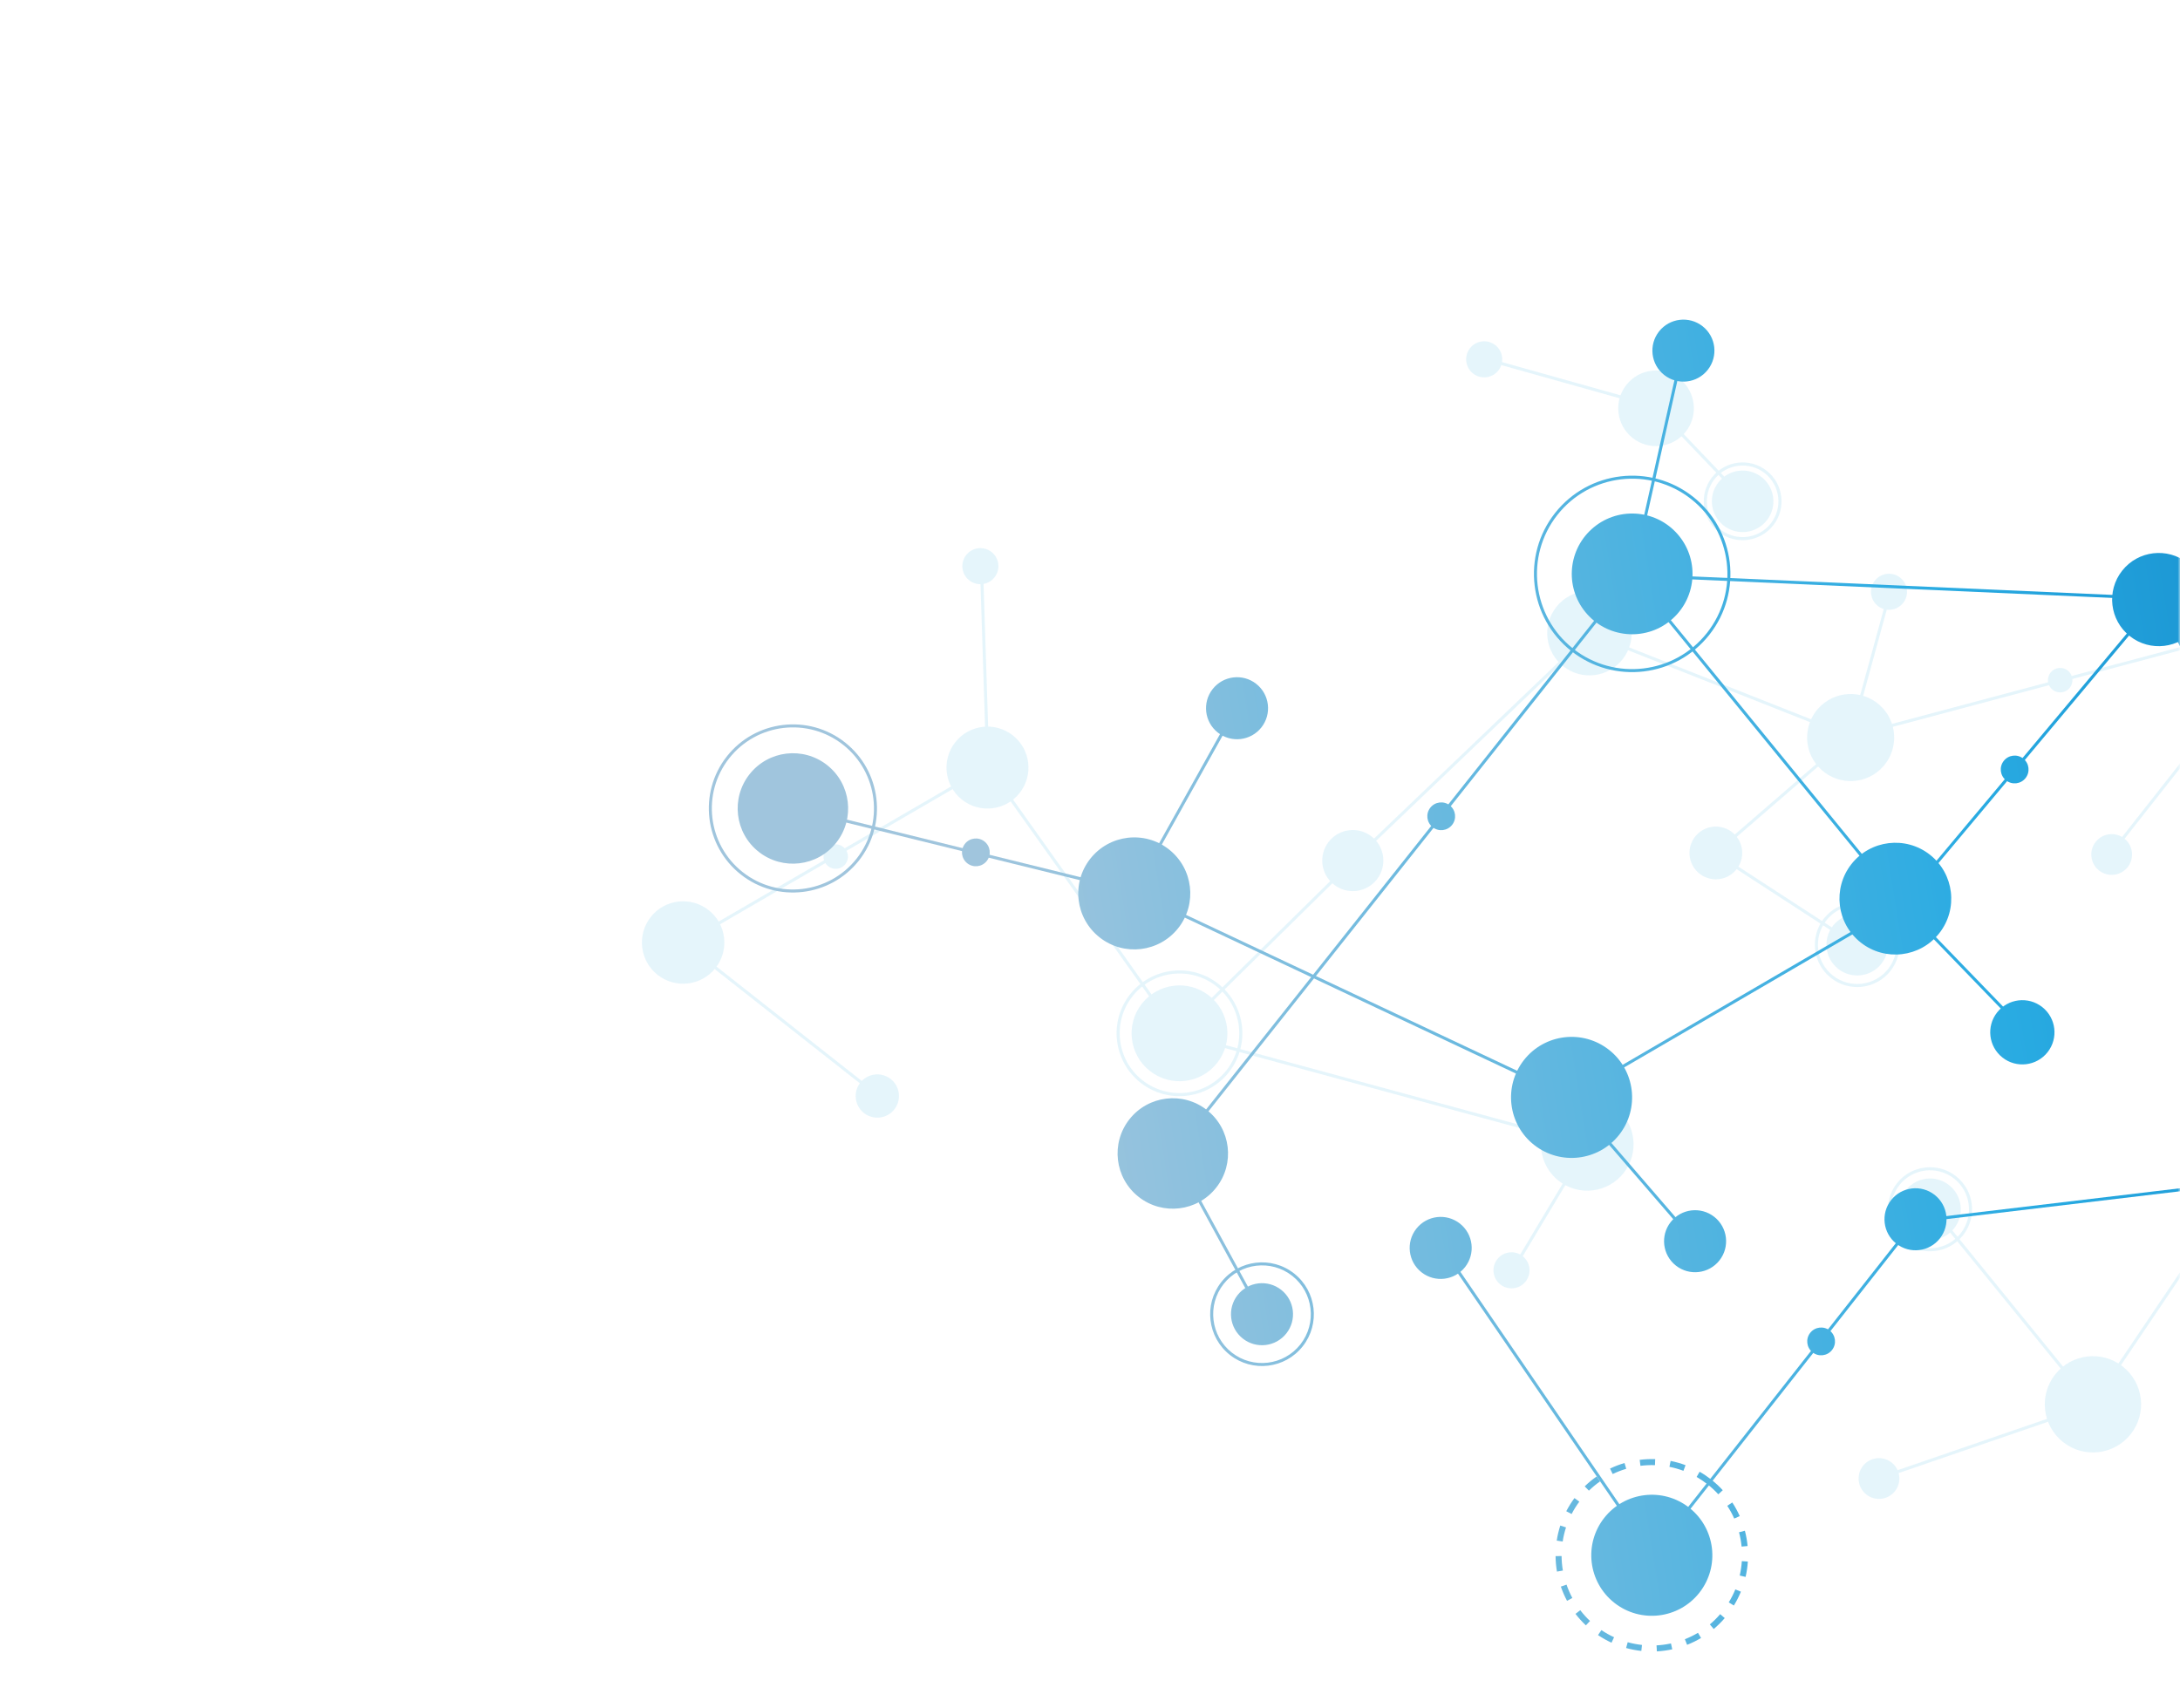 <svg width="471" height="369" viewBox="0 0 471 369" fill="none" xmlns="http://www.w3.org/2000/svg">
<mask id="mask0_285_4874" style="mask-type:alpha" maskUnits="userSpaceOnUse" x="0" y="0" width="471" height="369">
<rect width="471" height="369" fill="#D9D9D9"/>
</mask>
<g mask="url(#mask0_285_4874)">
<g opacity="0.3">
<path d="M447.195 148.61C448.1 147.461 447.902 145.796 446.752 144.892C445.603 143.987 443.938 144.185 443.034 145.334C442.129 146.483 442.327 148.148 443.476 149.053C444.625 149.958 446.29 149.76 447.195 148.61Z" fill="#A9DDF3"/>
<path d="M182.641 186.736C183.546 185.587 183.347 183.922 182.198 183.018C181.049 182.113 179.384 182.311 178.479 183.46C177.575 184.609 177.773 186.274 178.922 187.179C180.071 188.084 181.736 187.886 182.641 186.736Z" fill="#A9DDF3"/>
<path d="M350.795 253.474C354.214 249.132 353.465 242.84 349.122 239.421C344.78 236.002 338.488 236.751 335.069 241.094C331.651 245.436 332.4 251.728 336.742 255.147C341.085 258.565 347.376 257.817 350.795 253.474Z" fill="#A9DDF3"/>
<path d="M154.593 209.173C157.636 205.308 156.969 199.708 153.104 196.665C149.239 193.622 143.638 194.288 140.595 198.154C137.552 202.019 138.219 207.619 142.084 210.662C145.95 213.705 151.55 213.039 154.593 209.173Z" fill="#A9DDF3"/>
<path d="M458.963 181.186C460.875 182.691 461.205 185.459 459.7 187.371C458.194 189.283 455.426 189.613 453.514 188.108C451.602 186.602 451.272 183.834 452.777 181.922C454.283 180.01 457.051 179.68 458.963 181.186Z" fill="#A9DDF3"/>
<path d="M408.688 316.026C410.6 317.532 410.93 320.3 409.425 322.212C407.919 324.124 405.151 324.454 403.239 322.949C401.327 321.443 400.997 318.675 402.503 316.763C404.008 314.851 406.776 314.521 408.688 316.026Z" fill="#A9DDF3"/>
<path d="M406.488 208.249C408.759 205.364 408.262 201.183 405.376 198.911C402.491 196.64 398.31 197.137 396.038 200.023C393.766 202.908 394.264 207.089 397.15 209.361C400.035 211.633 404.216 211.135 406.488 208.249Z" fill="#A9DDF3"/>
<path d="M408.456 209.799C405.333 213.766 399.568 214.452 395.6 211.329C391.633 208.206 390.947 202.44 394.07 198.473C397.193 194.506 402.959 193.82 406.926 196.943C410.893 200.066 411.579 205.832 408.456 209.799ZM394.591 198.884C391.698 202.559 392.33 207.91 396.011 210.808C399.692 213.705 405.037 213.069 407.935 209.388C410.833 205.707 410.196 200.362 406.515 197.464C402.835 194.567 397.489 195.203 394.591 198.884Z" fill="#A9DDF3"/>
<path d="M422.212 265.42C424.484 262.534 423.986 258.353 421.101 256.081C418.215 253.81 414.034 254.307 411.763 257.193C409.491 260.079 409.989 264.259 412.874 266.531C415.76 268.803 419.941 268.305 422.212 265.42Z" fill="#A9DDF3"/>
<path d="M424.13 266.929C421.031 270.865 415.302 271.547 411.365 268.448C407.429 265.349 406.747 259.62 409.846 255.684C412.945 251.747 418.674 251.065 422.61 254.164C426.547 257.263 427.229 262.992 424.13 266.929ZM410.367 256.094C407.494 259.744 408.125 265.053 411.776 267.927C415.426 270.8 420.735 270.168 423.608 266.518C426.482 262.868 425.85 257.559 422.2 254.686C418.55 251.812 413.241 252.444 410.367 256.094Z" fill="#A9DDF3"/>
<path d="M381.73 112.442C384.002 109.557 383.505 105.376 380.619 103.104C377.733 100.832 373.552 101.33 371.281 104.216C369.009 107.101 369.507 111.282 372.392 113.554C375.278 115.825 379.459 115.328 381.73 112.442Z" fill="#A9DDF3"/>
<path d="M383.111 113.529C380.245 117.169 374.951 117.804 371.306 114.934C367.661 112.065 367.031 106.774 369.901 103.129C372.77 99.484 378.061 98.854 381.706 101.724C385.351 104.593 385.981 109.884 383.111 113.529ZM370.427 103.544C367.787 106.897 368.372 111.771 371.72 114.408C375.069 117.044 379.948 116.463 382.584 113.114C385.221 109.766 384.64 104.887 381.291 102.25C377.943 99.614 373.063 100.195 370.427 103.544Z" fill="#A9DDF3"/>
<path d="M406.768 153.003C403.25 149.178 397.298 148.93 393.474 152.447C389.65 155.965 389.401 161.917 392.919 165.741C396.436 169.566 402.388 169.814 406.213 166.296C410.037 162.779 410.286 156.827 406.768 153.003Z" fill="#A9DDF3"/>
<path d="M376.128 186.105C377.118 183.117 375.499 179.892 372.511 178.901C369.523 177.911 366.298 179.53 365.307 182.518C364.317 185.506 365.936 188.731 368.924 189.721C371.912 190.712 375.137 189.093 376.128 186.105Z" fill="#A9DDF3"/>
<path d="M460.365 309.889C463.919 305.374 463.141 298.833 458.626 295.279C454.111 291.725 447.57 292.503 444.016 297.018C440.461 301.533 441.24 308.074 445.755 311.628C450.27 315.182 456.811 314.404 460.365 309.889Z" fill="#A9DDF3"/>
<path d="M364.221 93.283C367.012 89.737 366.401 84.598 362.855 81.806C359.308 79.015 354.17 79.626 351.378 83.173C348.586 86.719 349.198 91.857 352.744 94.649C356.291 97.441 361.429 96.829 364.221 93.283Z" fill="#A9DDF3"/>
<path d="M350.573 142.459C353.689 138.501 353.006 132.765 349.048 129.649C345.089 126.532 339.354 127.215 336.237 131.174C333.121 135.132 333.804 140.868 337.762 143.984C341.721 147.1 347.456 146.418 350.573 142.459Z" fill="#A9DDF3"/>
<path d="M411.191 130.286C412.522 128.594 412.231 126.144 410.539 124.812C408.848 123.481 406.398 123.773 405.066 125.464C403.735 127.155 404.026 129.606 405.718 130.937C407.409 132.269 409.859 131.977 411.191 130.286Z" fill="#A9DDF3"/>
<path d="M323.731 80.056C325.062 78.365 324.771 75.914 323.079 74.583C321.388 73.251 318.938 73.543 317.606 75.234C316.275 76.925 316.566 79.376 318.258 80.707C319.949 82.039 322.399 81.747 323.731 80.056Z" fill="#A9DDF3"/>
<path d="M329.631 276.908C330.962 275.217 330.67 272.766 328.979 271.435C327.288 270.103 324.838 270.395 323.506 272.086C322.175 273.778 322.466 276.228 324.158 277.559C325.849 278.891 328.299 278.599 329.631 276.908Z" fill="#A9DDF3"/>
<path d="M214.877 124.751C216.209 123.06 215.917 120.609 214.226 119.278C212.534 117.947 210.084 118.238 208.753 119.93C207.421 121.621 207.713 124.071 209.404 125.403C211.095 126.734 213.546 126.442 214.877 124.751Z" fill="#A9DDF3"/>
<path d="M297.468 190.044C299.724 187.178 299.23 183.026 296.364 180.77C293.498 178.514 289.346 179.008 287.09 181.874C284.834 184.74 285.328 188.892 288.194 191.148C291.06 193.404 295.212 192.91 297.468 190.044Z" fill="#A9DDF3"/>
<path d="M262.971 229.688C266.507 225.196 265.733 218.687 261.24 215.151C256.748 211.614 250.24 212.389 246.703 216.881C243.167 221.373 243.941 227.882 248.434 231.418C252.926 234.955 259.434 234.18 262.971 229.688Z" fill="#A9DDF3"/>
<path d="M265.512 231.688C260.875 237.578 252.314 238.597 246.424 233.96C240.535 229.324 239.516 220.762 244.152 214.873C248.789 208.983 257.35 207.964 263.24 212.601C269.129 217.237 270.148 225.799 265.512 231.688ZM244.679 215.287C240.272 220.885 241.241 229.027 246.839 233.434C252.437 237.841 260.578 236.872 264.985 231.274C269.392 225.676 268.423 217.534 262.825 213.127C257.227 208.72 249.086 209.689 244.679 215.287Z" fill="#A9DDF3"/>
<path d="M220.308 171.341C223.333 167.498 222.67 161.931 218.827 158.905C214.985 155.88 209.417 156.543 206.392 160.386C203.367 164.228 204.029 169.796 207.872 172.821C211.715 175.847 217.282 175.184 220.308 171.341Z" fill="#A9DDF3"/>
<path d="M193.225 239.728C194.824 237.698 194.473 234.756 192.443 233.158C190.413 231.56 187.472 231.91 185.874 233.94C184.276 235.97 184.626 238.911 186.656 240.51C188.686 242.108 191.627 241.758 193.225 239.728Z" fill="#A9DDF3"/>
<path d="M836.394 -7.694L836.343 -7.651L786.312 33.328L760.395 74.874L705.234 81.44L659.796 128.428L642.824 165.049L642.764 165.094L545.056 242.809L544.879 242.413L496.035 133.854L399.777 159.499L343.693 137.324L292.384 186.414L254.369 223.868L213.35 166.137L148.453 203.867L189.889 236.487L189.478 237.009L147.275 203.785L213.537 165.257L254.461 222.847L291.92 185.941L343.54 136.55L399.814 158.8L496.408 133.064L496.527 133.323L545.31 241.75L642.287 164.627L659.241 128.04L659.278 128.003L704.923 80.805L760.001 74.249L785.806 32.888L785.843 32.851L835.87 -8.123L856.721 -47.504L857.314 -47.195L836.394 -7.694Z" fill="#A9DDF3"/>
<path d="M211.715 122.285L213.108 165.707L213.772 165.686L212.378 122.264L211.715 122.285Z" fill="#A9DDF3"/>
<path d="M327.109 274.6L326.535 274.255L342.516 247.602L254.328 223.679L254.502 223.037L343.537 247.189L327.109 274.6Z" fill="#A9DDF3"/>
<path d="M401.217 204.721L370.037 184.455L399.501 158.967L408.06 127.721L408.701 127.895L400.087 159.338L371.14 184.379L401.576 204.159L401.217 204.721Z" fill="#A9DDF3"/>
<path d="M377.403 108.083L376.92 108.539L357.498 88.19L320.824 77.9L321.007 77.257L357.853 87.591L357.917 87.658L377.403 108.083Z" fill="#A9DDF3"/>
<path d="M524.42 114.292L496.452 133.703L456.152 184.893L455.631 184.483L495.991 133.216L496.033 133.183L524.04 113.744L524.42 114.292Z" fill="#A9DDF3"/>
<path d="M452.069 304.144L417.377 261.464L417.892 261.041L452.019 303.029L482.375 258.063L482.929 258.433L452.069 304.144Z" fill="#A9DDF3"/>
<path d="M405.517 319.22L405.732 319.847L452.155 303.901L451.939 303.273L405.517 319.22Z" fill="#A9DDF3"/>
</g>
<path d="M349.822 245.222C354.289 239.547 353.311 231.324 347.636 226.857C341.96 222.389 333.738 223.368 329.27 229.043C324.802 234.718 325.781 242.941 331.456 247.408C337.131 251.876 345.354 250.897 349.822 245.222Z" fill="url(#paint0_linear_285_4874)"/>
<path d="M367.159 344.164C371.627 338.489 370.648 330.267 364.973 325.799C359.298 321.331 351.075 322.31 346.607 327.985C342.139 333.66 343.118 341.883 348.793 346.35C354.469 350.818 362.691 349.839 367.159 344.164Z" fill="url(#paint1_linear_285_4874)"/>
<path d="M372.64 349.646C371.916 350.492 371.111 351.283 370.261 352.005L369.42 351.012C370.22 350.342 370.975 349.594 371.653 348.795L372.64 349.646ZM374.615 346.937L373.505 346.253C374.052 345.359 374.534 344.421 374.927 343.448L376.13 343.939C375.706 344.972 375.196 345.978 374.614 346.928L374.615 346.937ZM367.522 353.948C366.561 354.516 365.546 355.017 364.505 355.424L364.028 354.211C365.001 353.827 365.952 353.366 366.856 352.827L367.522 353.948ZM377.145 340.747L375.877 340.453C376.108 339.434 376.262 338.387 376.332 337.341L377.63 337.427C377.558 338.538 377.395 339.661 377.145 340.747ZM361.299 356.394C360.21 356.63 359.093 356.777 357.974 356.841L357.903 355.542C358.949 355.488 359.997 355.344 361.023 355.125L361.299 356.394ZM377.578 334.074L376.282 334.196C376.181 333.156 375.992 332.113 375.728 331.102L376.991 330.771C377.276 331.849 377.474 332.965 377.578 334.074ZM354.622 356.744C353.51 356.621 352.405 356.415 351.327 356.112L351.674 354.862C352.68 355.14 353.718 355.336 354.761 355.453L354.618 356.749L354.622 356.744ZM375.878 327.609L374.69 328.14C374.266 327.185 373.756 326.254 373.185 325.382L374.271 324.664C374.887 325.596 375.422 326.589 375.878 327.609ZM348.179 354.967C347.164 354.499 346.185 353.944 345.259 353.322L345.992 352.244C346.864 352.83 347.778 353.351 348.729 353.785L348.179 354.967ZM372.205 322.019L371.249 322.897C370.545 322.128 369.77 321.41 368.941 320.758C368.19 320.166 367.389 319.627 366.563 319.15L367.212 318.021C368.092 318.524 368.944 319.103 369.746 319.735C370.626 320.427 371.454 321.195 372.204 322.009L372.205 322.019ZM343.529 350.271L342.641 351.22C341.827 350.455 341.07 349.619 340.39 348.736L341.421 347.941C342.057 348.764 342.767 349.556 343.529 350.271ZM363.718 317.821C362.738 317.456 361.717 317.165 360.692 316.963L360.943 315.686C362.039 315.903 363.123 316.21 364.17 316.604L363.714 317.826L363.718 317.821ZM339.713 345.304L338.567 345.918C338.042 344.933 337.59 343.898 337.228 342.843L338.457 342.419C338.797 343.407 339.223 344.38 339.713 345.304ZM357.572 316.602C356.525 316.564 355.466 316.616 354.429 316.744L354.262 315.453C355.366 315.312 356.491 315.262 357.612 315.3L357.567 316.598L357.572 316.602ZM337.673 339.376L336.388 339.598C336.202 338.499 336.1 337.376 336.088 336.256L337.388 336.245C337.396 337.287 337.49 338.346 337.669 339.381L337.673 339.376ZM351.355 317.388C350.353 317.684 349.365 318.065 348.422 318.516L347.856 317.341C348.86 316.856 349.914 316.452 350.989 316.139L351.355 317.388ZM337.622 333.108L336.338 332.909C336.503 331.805 336.771 330.708 337.108 329.648L338.347 330.052C338.02 331.045 337.781 332.075 337.622 333.108ZM345.706 320.104C344.851 320.706 344.038 321.382 343.29 322.111L342.383 321.181C343.179 320.4 344.053 319.68 344.963 319.039L345.711 320.108L345.706 320.104ZM339.554 327.152L338.399 326.557C338.911 325.569 339.51 324.608 340.173 323.714L341.22 324.488C340.597 325.332 340.032 326.228 339.559 327.156L339.554 327.152Z" fill="url(#paint2_linear_285_4874)"/>
<path d="M313.237 174.031C314.541 175.058 314.765 176.94 313.738 178.243C312.712 179.547 310.83 179.771 309.526 178.745C308.223 177.719 307.999 175.836 309.025 174.533C310.051 173.229 311.933 173.005 313.237 174.031Z" fill="url(#paint3_linear_285_4874)"/>
<path d="M212.697 181.829C214 182.855 214.224 184.737 213.198 186.041C212.172 187.344 210.289 187.569 208.986 186.542C207.682 185.516 207.458 183.634 208.484 182.33C209.511 181.026 211.393 180.802 212.697 181.829Z" fill="url(#paint4_linear_285_4874)"/>
<path d="M437.132 163.917C438.436 164.943 438.66 166.825 437.633 168.129C436.607 169.432 434.725 169.657 433.421 168.63C432.118 167.604 431.894 165.722 432.92 164.418C433.946 163.114 435.828 162.89 437.132 163.917Z" fill="url(#paint5_linear_285_4874)"/>
<path d="M395.318 287.506C396.621 288.533 396.845 290.415 395.819 291.719C394.793 293.022 392.91 293.246 391.607 292.22C390.303 291.194 390.079 289.312 391.105 288.008C392.132 286.704 394.014 286.48 395.318 287.506Z" fill="url(#paint6_linear_285_4874)"/>
<path d="M442.395 227.359C444.767 224.347 444.247 219.982 441.235 217.61C438.222 215.238 433.857 215.758 431.485 218.771C429.114 221.783 429.633 226.148 432.646 228.52C435.658 230.892 440.023 230.372 442.395 227.359Z" fill="url(#paint7_linear_285_4874)"/>
<path d="M474.321 135.791C477.762 131.42 477.008 125.087 472.637 121.646C468.267 118.205 461.934 118.959 458.493 123.33C455.052 127.701 455.806 134.033 460.177 137.474C464.547 140.915 470.88 140.161 474.321 135.791Z" fill="url(#paint8_linear_285_4874)"/>
<path d="M418.991 201.655C423.116 196.415 422.212 188.822 416.972 184.697C411.731 180.571 404.139 181.475 400.013 186.715C395.888 191.956 396.792 199.548 402.032 203.674C407.272 207.799 414.865 206.896 418.991 201.655Z" fill="url(#paint9_linear_285_4874)"/>
<path d="M362.306 115.257C357.471 109.915 349.221 109.504 343.879 114.339C338.538 119.173 338.127 127.423 342.962 132.765C347.796 138.107 356.046 138.518 361.388 133.683C366.73 128.848 367.141 120.598 362.306 115.257Z" fill="url(#paint10_linear_285_4874)"/>
<path d="M369.329 137.145C362.085 146.347 348.708 147.94 339.506 140.695C330.304 133.451 328.716 120.078 335.961 110.876C343.206 101.673 356.578 100.086 365.775 107.327C374.973 114.567 376.57 127.948 369.329 137.145ZM336.472 111.278C329.453 120.194 330.992 133.165 339.908 140.184C348.824 147.203 361.795 145.664 368.818 136.743C375.841 127.822 374.294 114.861 365.373 107.838C356.452 100.815 343.491 102.362 336.472 111.278Z" fill="url(#paint11_linear_285_4874)"/>
<path d="M272.534 157.183C274.824 154.275 274.322 150.061 271.414 147.772C268.506 145.482 264.292 145.984 262.003 148.892C259.713 151.8 260.215 156.014 263.123 158.303C266.031 160.593 270.245 160.091 272.534 157.183Z" fill="url(#paint12_linear_285_4874)"/>
<path d="M368.975 79.911C371.265 77.002 370.763 72.789 367.855 70.499C364.947 68.21 360.733 68.712 358.444 71.62C356.154 74.528 356.656 78.741 359.564 81.031C362.472 83.32 366.686 82.819 368.975 79.911Z" fill="url(#paint13_linear_285_4874)"/>
<path d="M371.497 272.355C373.786 269.447 373.285 265.234 370.377 262.944C367.468 260.655 363.255 261.156 360.965 264.064C358.676 266.973 359.177 271.186 362.086 273.476C364.994 275.765 369.207 275.264 371.497 272.355Z" fill="url(#paint14_linear_285_4874)"/>
<path d="M316.532 273.801C318.822 270.893 318.32 266.68 315.412 264.39C312.504 262.101 308.29 262.602 306.001 265.51C303.711 268.419 304.213 272.632 307.121 274.922C310.029 277.211 314.243 276.71 316.532 273.801Z" fill="url(#paint15_linear_285_4874)"/>
<path d="M419.118 267.613C421.408 264.705 420.906 260.492 417.998 258.202C415.09 255.913 410.876 256.414 408.587 259.322C406.297 262.23 406.799 266.444 409.707 268.734C412.615 271.023 416.829 270.521 419.118 267.613Z" fill="url(#paint16_linear_285_4874)"/>
<path d="M277.928 288.126C280.217 285.218 279.716 281.005 276.808 278.715C273.9 276.426 269.686 276.927 267.396 279.835C265.107 282.744 265.609 286.957 268.517 289.247C271.425 291.536 275.638 291.035 277.928 288.126Z" fill="url(#paint17_linear_285_4874)"/>
<path d="M281.466 290.912C277.642 295.769 270.588 296.608 265.732 292.785C260.875 288.961 260.035 281.907 263.859 277.051C267.682 272.194 274.736 271.354 279.593 275.178C284.45 279.001 285.289 286.055 281.466 290.912ZM264.37 277.453C260.772 282.023 261.564 288.675 266.134 292.273C270.705 295.872 277.357 295.08 280.955 290.509C284.553 285.939 283.761 279.287 279.19 275.689C274.62 272.091 267.968 272.883 264.37 277.453Z" fill="url(#paint18_linear_285_4874)"/>
<path d="M254.575 200.538C258.71 195.287 257.804 187.678 252.552 183.543C247.301 179.409 239.692 180.315 235.557 185.566C231.423 190.818 232.329 198.427 237.58 202.561C242.832 206.696 250.441 205.79 254.575 200.538Z" fill="url(#paint19_linear_285_4874)"/>
<path d="M262.767 256.632C266.844 251.454 265.951 243.951 260.773 239.874C255.594 235.798 248.092 236.691 244.015 241.869C239.939 247.047 240.832 254.55 246.01 258.627C251.188 262.703 258.691 261.81 262.767 256.632Z" fill="url(#paint20_linear_285_4874)"/>
<path d="M180.687 182.076C184.763 176.898 183.87 169.395 178.692 165.319C173.514 161.242 166.011 162.135 161.935 167.313C157.858 172.492 158.751 179.994 163.929 184.071C169.108 188.148 176.61 187.255 180.687 182.076Z" fill="url(#paint21_linear_285_4874)"/>
<path d="M185.589 185.936C179.391 193.809 167.942 195.172 160.069 188.974C152.196 182.776 150.834 171.327 157.032 163.454C163.23 155.581 174.679 154.218 182.552 160.416C190.425 166.614 191.787 178.063 185.589 185.936ZM157.543 163.856C151.566 171.448 152.88 182.486 160.472 188.462C168.064 194.439 179.101 193.125 185.078 185.533C191.055 177.942 189.741 166.904 182.149 160.927C174.557 154.95 163.52 156.264 157.543 163.856Z" fill="url(#paint22_linear_285_4874)"/>
<path d="M673.293 186.545L622.778 198.118L505.231 209.33L466.217 129.907L411.329 195.441L411.276 195.466L339.207 237.479L244.808 193.023L171.365 174.92L171.517 174.286L245.027 192.409L339.175 236.741L410.898 194.936L466.354 128.723L505.612 208.636L622.674 197.481L673.148 185.909L673.293 186.545Z" fill="url(#paint23_linear_285_4874)"/>
<path d="M338.952 237.317L365.805 268.417L366.297 267.992L339.444 236.892L338.952 237.317Z" fill="url(#paint24_linear_285_4874)"/>
<path d="M272.777 283.815L272.202 284.124L253.131 249.129L253.264 248.96L352.337 124.165L363.222 75.68L363.856 75.822L352.937 124.455L253.908 249.194L272.777 283.815Z" fill="url(#paint25_linear_285_4874)"/>
<path d="M662.481 97.195L661.833 97.198L661.575 25.63L559.859 108.762L559.787 108.78L466.315 129.645L466.268 129.641L353.351 124.665L409.833 193.775L439.936 224.918L439.466 225.368L409.347 194.204L351.927 123.95L466.255 128.985L559.57 108.161L662.219 24.266L662.481 97.195Z" fill="url(#paint26_linear_285_4874)"/>
<path d="M266.811 152.857L244.659 192.556L245.227 192.873L267.379 153.174L266.811 152.857Z" fill="url(#paint27_linear_285_4874)"/>
<path d="M813.642 -55.822L662.052 25.236L466.44 129.603L466.131 129.028L661.742 24.661L813.332 -56.396L813.642 -55.822Z" fill="url(#paint28_linear_285_4874)"/>
<path d="M480.017 256.347L413.906 264.222L356.967 336.546L311.281 269.775L311.821 269.405L357.004 335.449L413.563 263.604L479.94 255.708L480.017 256.347Z" fill="url(#paint29_linear_285_4874)"/>
</g>
<defs>
<linearGradient id="paint0_linear_285_4874" x1="223.202" y1="255.8" x2="827.395" y2="158.865" gradientUnits="userSpaceOnUse">
<stop stop-color="#A0C5DD"/>
<stop offset="0.35" stop-color="#29ABE2"/>
<stop offset="0.64" stop-color="#006DB6"/>
<stop offset="1" stop-color="#00395E"/>
</linearGradient>
<linearGradient id="paint1_linear_285_4874" x1="239.116" y1="354.972" x2="843.31" y2="258.037" gradientUnits="userSpaceOnUse">
<stop stop-color="#A0C5DD"/>
<stop offset="0.35" stop-color="#29ABE2"/>
<stop offset="0.64" stop-color="#006DB6"/>
<stop offset="1" stop-color="#00395E"/>
</linearGradient>
<linearGradient id="paint2_linear_285_4874" x1="239.112" y1="354.977" x2="843.31" y2="258.036" gradientUnits="userSpaceOnUse">
<stop stop-color="#A0C5DD"/>
<stop offset="0.35" stop-color="#29ABE2"/>
<stop offset="0.64" stop-color="#006DB6"/>
<stop offset="1" stop-color="#00395E"/>
</linearGradient>
<linearGradient id="paint3_linear_285_4874" x1="212.991" y1="192.172" x2="817.189" y2="95.232" gradientUnits="userSpaceOnUse">
<stop stop-color="#A0C5DD"/>
<stop offset="0.35" stop-color="#29ABE2"/>
<stop offset="0.64" stop-color="#006DB6"/>
<stop offset="1" stop-color="#00395E"/>
</linearGradient>
<linearGradient id="paint4_linear_285_4874" x1="211.692" y1="184.052" x2="815.884" y2="87.108" gradientUnits="userSpaceOnUse">
<stop stop-color="#A0C5DD"/>
<stop offset="0.35" stop-color="#29ABE2"/>
<stop offset="0.64" stop-color="#006DB6"/>
<stop offset="1" stop-color="#00395E"/>
</linearGradient>
<linearGradient id="paint5_linear_285_4874" x1="214.523" y1="201.692" x2="818.716" y2="104.748" gradientUnits="userSpaceOnUse">
<stop stop-color="#A0C5DD"/>
<stop offset="0.35" stop-color="#29ABE2"/>
<stop offset="0.64" stop-color="#006DB6"/>
<stop offset="1" stop-color="#00395E"/>
</linearGradient>
<linearGradient id="paint6_linear_285_4874" x1="232.803" y1="315.636" x2="836.997" y2="218.701" gradientUnits="userSpaceOnUse">
<stop stop-color="#A0C5DD"/>
<stop offset="0.35" stop-color="#29ABE2"/>
<stop offset="0.64" stop-color="#006DB6"/>
<stop offset="1" stop-color="#00395E"/>
</linearGradient>
<linearGradient id="paint7_linear_285_4874" x1="223.447" y1="257.318" x2="827.641" y2="160.384" gradientUnits="userSpaceOnUse">
<stop stop-color="#A0C5DD"/>
<stop offset="0.35" stop-color="#29ABE2"/>
<stop offset="0.64" stop-color="#006DB6"/>
<stop offset="1" stop-color="#00395E"/>
</linearGradient>
<linearGradient id="paint8_linear_285_4874" x1="209.559" y1="170.772" x2="813.753" y2="73.837" gradientUnits="userSpaceOnUse">
<stop stop-color="#A0C5DD"/>
<stop offset="0.35" stop-color="#29ABE2"/>
<stop offset="0.64" stop-color="#006DB6"/>
<stop offset="1" stop-color="#00395E"/>
</linearGradient>
<linearGradient id="paint9_linear_285_4874" x1="218.237" y1="224.871" x2="822.434" y2="127.931" gradientUnits="userSpaceOnUse">
<stop stop-color="#A0C5DD"/>
<stop offset="0.35" stop-color="#29ABE2"/>
<stop offset="0.64" stop-color="#006DB6"/>
<stop offset="1" stop-color="#00395E"/>
</linearGradient>
<linearGradient id="paint10_linear_285_4874" x1="205.834" y1="147.568" x2="810.028" y2="50.633" gradientUnits="userSpaceOnUse">
<stop stop-color="#A0C5DD"/>
<stop offset="0.35" stop-color="#29ABE2"/>
<stop offset="0.64" stop-color="#006DB6"/>
<stop offset="1" stop-color="#00395E"/>
</linearGradient>
<linearGradient id="paint11_linear_285_4874" x1="205.837" y1="147.562" x2="810.031" y2="50.627" gradientUnits="userSpaceOnUse">
<stop stop-color="#A0C5DD"/>
<stop offset="0.35" stop-color="#29ABE2"/>
<stop offset="0.64" stop-color="#006DB6"/>
<stop offset="1" stop-color="#00395E"/>
</linearGradient>
<linearGradient id="paint12_linear_285_4874" x1="208.232" y1="162.507" x2="812.426" y2="65.572" gradientUnits="userSpaceOnUse">
<stop stop-color="#A0C5DD"/>
<stop offset="0.35" stop-color="#29ABE2"/>
<stop offset="0.64" stop-color="#006DB6"/>
<stop offset="1" stop-color="#00395E"/>
</linearGradient>
<linearGradient id="paint13_linear_285_4874" x1="198.568" y1="102.257" x2="802.762" y2="5.322" gradientUnits="userSpaceOnUse">
<stop stop-color="#A0C5DD"/>
<stop offset="0.35" stop-color="#29ABE2"/>
<stop offset="0.64" stop-color="#006DB6"/>
<stop offset="1" stop-color="#00395E"/>
</linearGradient>
<linearGradient id="paint14_linear_285_4874" x1="228.733" y1="290.271" x2="832.93" y2="193.332" gradientUnits="userSpaceOnUse">
<stop stop-color="#A0C5DD"/>
<stop offset="0.35" stop-color="#29ABE2"/>
<stop offset="0.64" stop-color="#006DB6"/>
<stop offset="1" stop-color="#00395E"/>
</linearGradient>
<linearGradient id="paint15_linear_285_4874" x1="227.579" y1="283.079" x2="831.773" y2="186.144" gradientUnits="userSpaceOnUse">
<stop stop-color="#A0C5DD"/>
<stop offset="0.35" stop-color="#29ABE2"/>
<stop offset="0.64" stop-color="#006DB6"/>
<stop offset="1" stop-color="#00395E"/>
</linearGradient>
<linearGradient id="paint16_linear_285_4874" x1="229.184" y1="293.095" x2="833.382" y2="196.155" gradientUnits="userSpaceOnUse">
<stop stop-color="#A0C5DD"/>
<stop offset="0.35" stop-color="#29ABE2"/>
<stop offset="0.64" stop-color="#006DB6"/>
<stop offset="1" stop-color="#00395E"/>
</linearGradient>
<linearGradient id="paint17_linear_285_4874" x1="228.853" y1="291.012" x2="833.045" y2="194.068" gradientUnits="userSpaceOnUse">
<stop stop-color="#A0C5DD"/>
<stop offset="0.35" stop-color="#29ABE2"/>
<stop offset="0.64" stop-color="#006DB6"/>
<stop offset="1" stop-color="#00395E"/>
</linearGradient>
<linearGradient id="paint18_linear_285_4874" x1="228.853" y1="291.012" x2="833.046" y2="194.068" gradientUnits="userSpaceOnUse">
<stop stop-color="#A0C5DD"/>
<stop offset="0.35" stop-color="#29ABE2"/>
<stop offset="0.64" stop-color="#006DB6"/>
<stop offset="1" stop-color="#00395E"/>
</linearGradient>
<linearGradient id="paint19_linear_285_4874" x1="213.937" y1="198.051" x2="818.135" y2="101.11" gradientUnits="userSpaceOnUse">
<stop stop-color="#A0C5DD"/>
<stop offset="0.35" stop-color="#29ABE2"/>
<stop offset="0.64" stop-color="#006DB6"/>
<stop offset="1" stop-color="#00395E"/>
</linearGradient>
<linearGradient id="paint20_linear_285_4874" x1="222.934" y1="254.132" x2="827.128" y2="157.197" gradientUnits="userSpaceOnUse">
<stop stop-color="#A0C5DD"/>
<stop offset="0.35" stop-color="#29ABE2"/>
<stop offset="0.64" stop-color="#006DB6"/>
<stop offset="1" stop-color="#00395E"/>
</linearGradient>
<linearGradient id="paint21_linear_285_4874" x1="209.214" y1="168.612" x2="813.412" y2="71.672" gradientUnits="userSpaceOnUse">
<stop stop-color="#A0C5DD"/>
<stop offset="0.35" stop-color="#29ABE2"/>
<stop offset="0.64" stop-color="#006DB6"/>
<stop offset="1" stop-color="#00395E"/>
</linearGradient>
<linearGradient id="paint22_linear_285_4874" x1="209.214" y1="168.612" x2="813.412" y2="71.672" gradientUnits="userSpaceOnUse">
<stop stop-color="#A0C5DD"/>
<stop offset="0.35" stop-color="#29ABE2"/>
<stop offset="0.64" stop-color="#006DB6"/>
<stop offset="1" stop-color="#00395E"/>
</linearGradient>
<linearGradient id="paint23_linear_285_4874" x1="216.682" y1="215.159" x2="820.871" y2="118.22" gradientUnits="userSpaceOnUse">
<stop stop-color="#A0C5DD"/>
<stop offset="0.35" stop-color="#29ABE2"/>
<stop offset="0.64" stop-color="#006DB6"/>
<stop offset="1" stop-color="#00395E"/>
</linearGradient>
<linearGradient id="paint24_linear_285_4874" x1="225.963" y1="272.977" x2="830.152" y2="176.038" gradientUnits="userSpaceOnUse">
<stop stop-color="#A0C5DD"/>
<stop offset="0.35" stop-color="#29ABE2"/>
<stop offset="0.64" stop-color="#006DB6"/>
<stop offset="1" stop-color="#00395E"/>
</linearGradient>
<linearGradient id="paint25_linear_285_4874" x1="213.703" y1="196.591" x2="817.901" y2="99.651" gradientUnits="userSpaceOnUse">
<stop stop-color="#A0C5DD"/>
<stop offset="0.35" stop-color="#29ABE2"/>
<stop offset="0.64" stop-color="#006DB6"/>
<stop offset="1" stop-color="#00395E"/>
</linearGradient>
<linearGradient id="paint26_linear_285_4874" x1="210.937" y1="179.351" x2="815.131" y2="82.416" gradientUnits="userSpaceOnUse">
<stop stop-color="#A0C5DD"/>
<stop offset="0.35" stop-color="#29ABE2"/>
<stop offset="0.64" stop-color="#006DB6"/>
<stop offset="1" stop-color="#00395E"/>
</linearGradient>
<linearGradient id="paint27_linear_285_4874" x1="211.053" y1="180.089" x2="815.251" y2="83.149" gradientUnits="userSpaceOnUse">
<stop stop-color="#A0C5DD"/>
<stop offset="0.35" stop-color="#29ABE2"/>
<stop offset="0.64" stop-color="#006DB6"/>
<stop offset="1" stop-color="#00395E"/>
</linearGradient>
<linearGradient id="paint28_linear_285_4874" x1="199.375" y1="107.281" x2="803.573" y2="10.34" gradientUnits="userSpaceOnUse">
<stop stop-color="#A0C5DD"/>
<stop offset="0.35" stop-color="#29ABE2"/>
<stop offset="0.64" stop-color="#006DB6"/>
<stop offset="1" stop-color="#00395E"/>
</linearGradient>
<linearGradient id="paint29_linear_285_4874" x1="233.374" y1="319.182" x2="837.568" y2="222.247" gradientUnits="userSpaceOnUse">
<stop stop-color="#A0C5DD"/>
<stop offset="0.35" stop-color="#29ABE2"/>
<stop offset="0.64" stop-color="#006DB6"/>
<stop offset="1" stop-color="#00395E"/>
</linearGradient>
</defs>
</svg>
